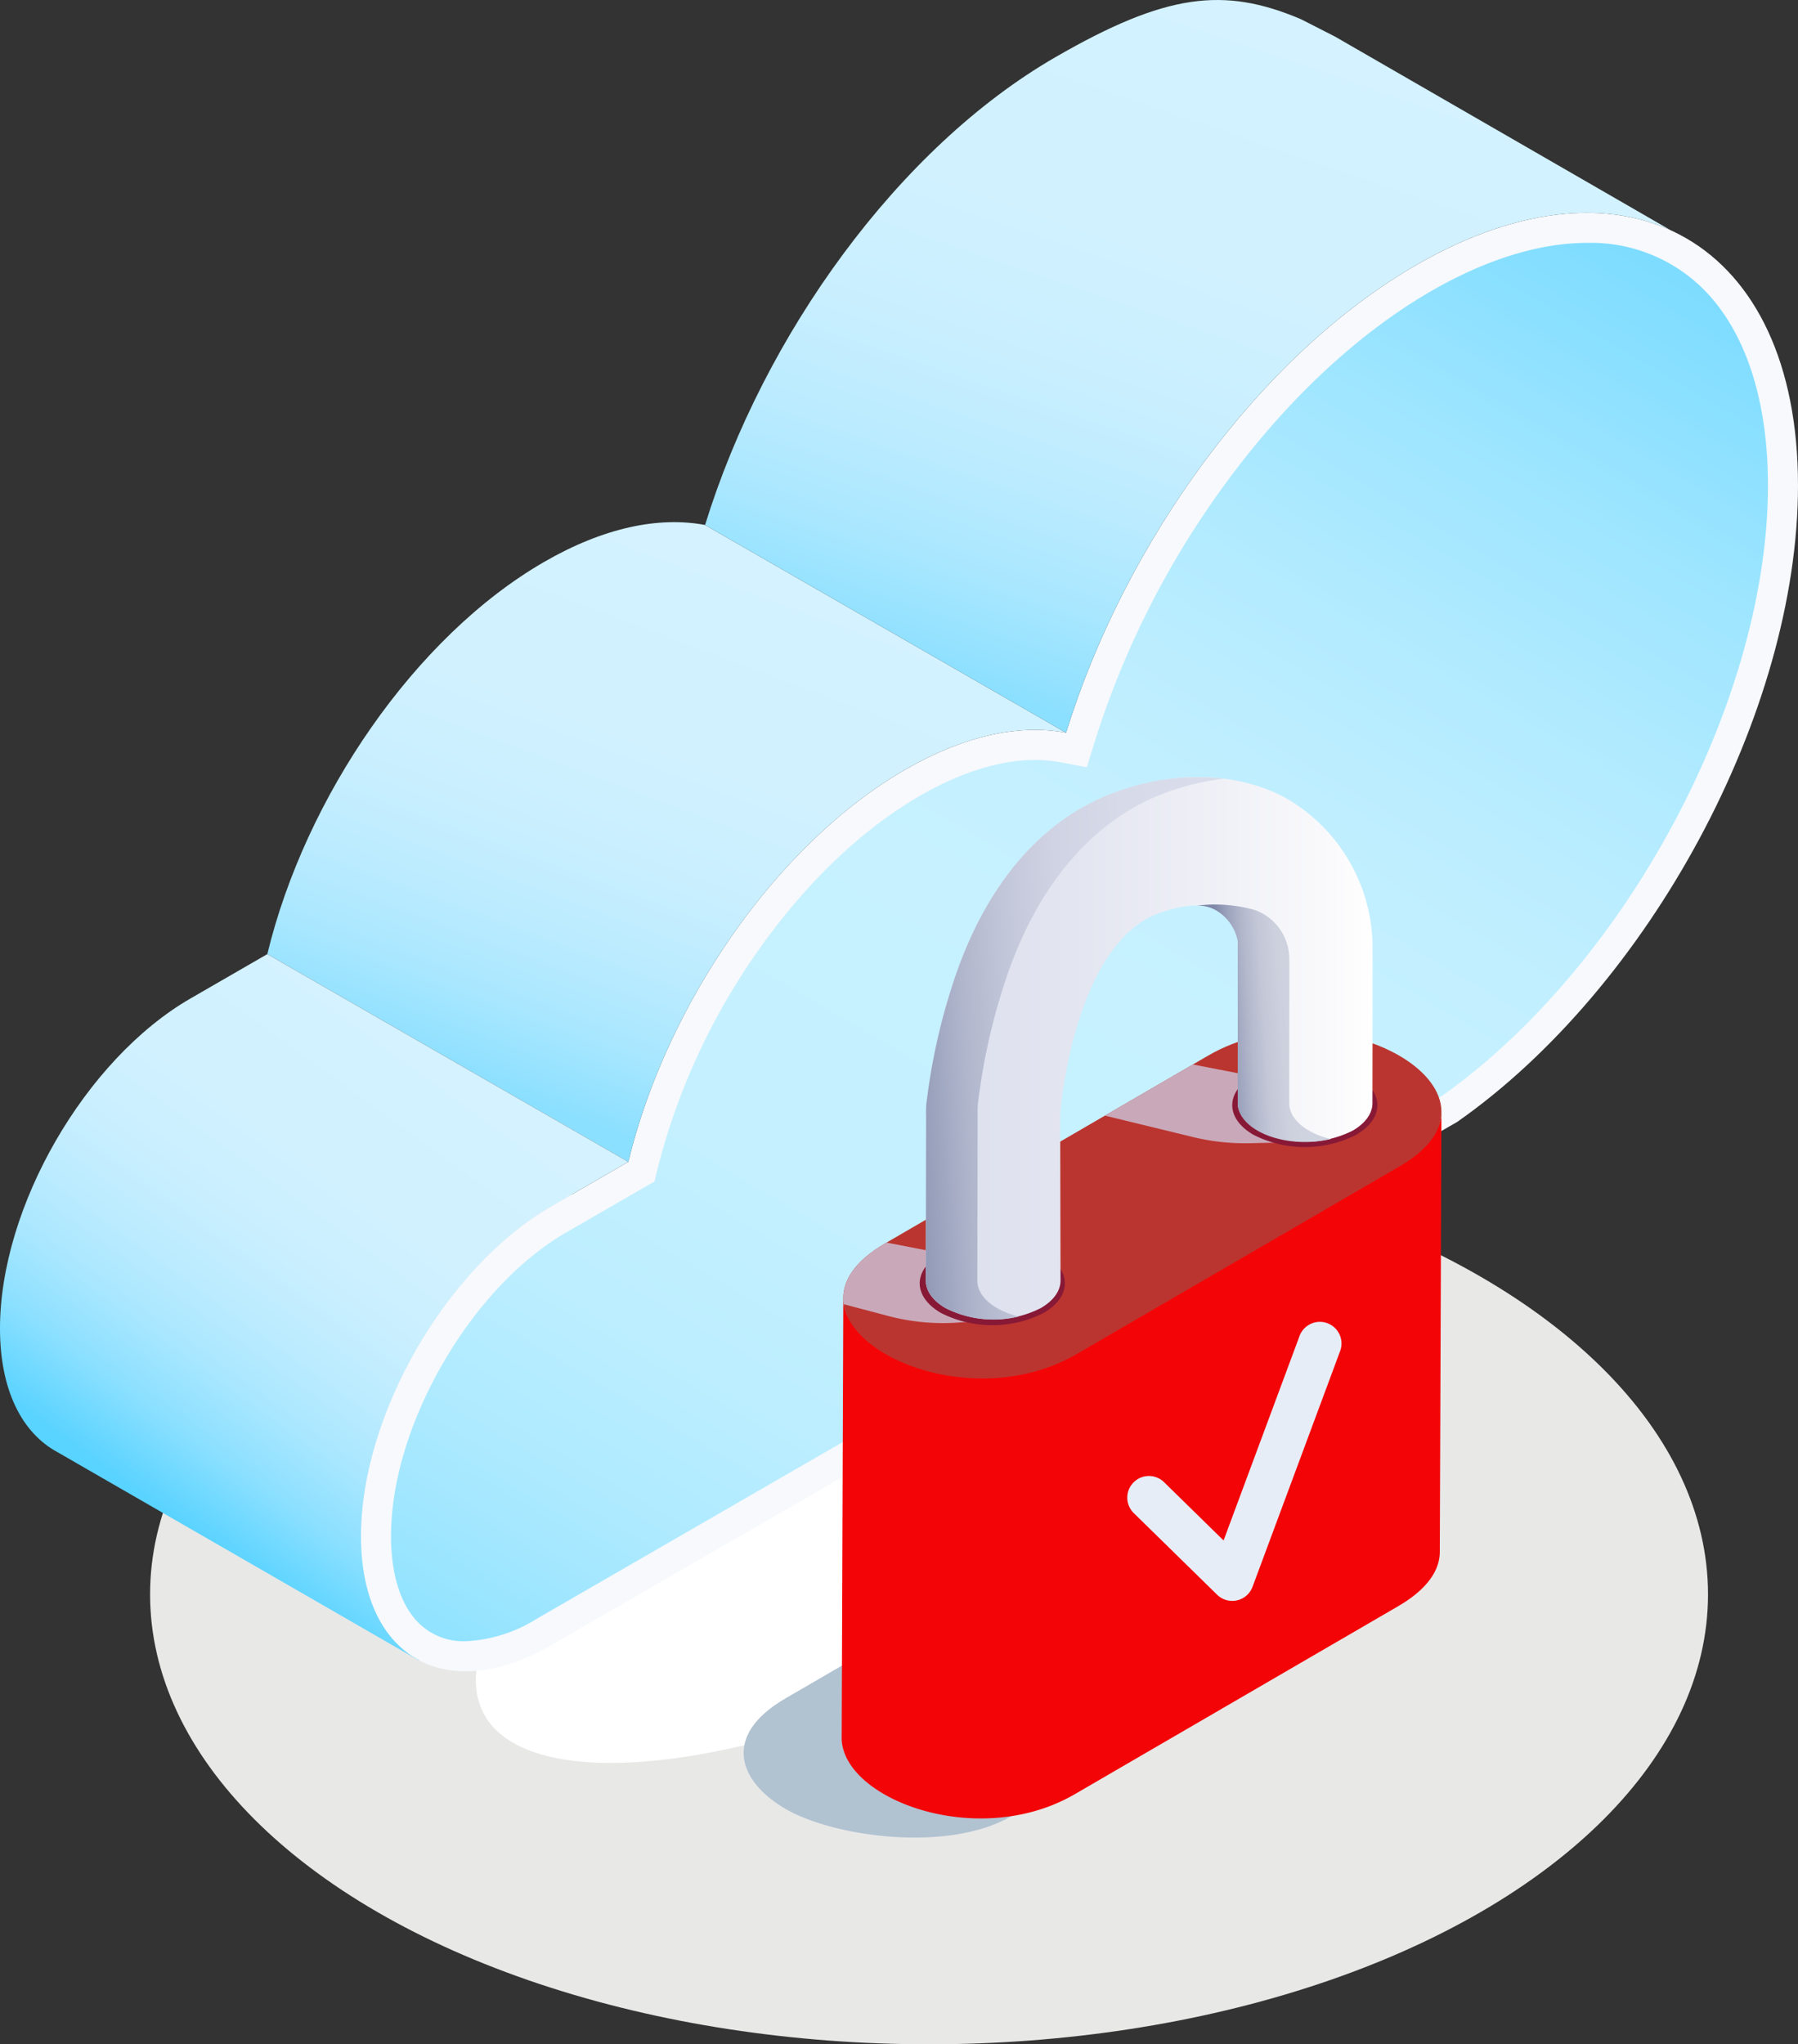 <svg xmlns="http://www.w3.org/2000/svg" xmlns:xlink="http://www.w3.org/1999/xlink" width="221.563" height="251.822" viewBox="0 0 221.563 251.822"><rect x="0" y="0" width="221.563" height="251.822" fill="#333333" stroke="none"/><defs><radialGradient id="a" cx="0.5" cy="0.5" r="1.4" gradientTransform="matrix(0.357, 0, 0, 0.357, 0.255, 1.263)" gradientUnits="objectBoundingBox"><stop offset="0" stop-color="#ade9ff"/><stop offset="0.152" stop-color="#beedff"/><stop offset="0.513" stop-color="#e1f7ff"/><stop offset="0.809" stop-color="#f7fcff"/><stop offset="1" stop-color="#fff"/></radialGradient><linearGradient id="b" x1="0.201" y1="1.092" x2="0.857" y2="-0.026" gradientUnits="objectBoundingBox"><stop offset="0" stop-color="#91e3ff"/><stop offset="0.031" stop-color="#9be5ff"/><stop offset="0.108" stop-color="#aeeaff"/><stop offset="0.198" stop-color="#bceeff"/><stop offset="0.309" stop-color="#c4f0ff"/><stop offset="0.506" stop-color="#c7f1ff"/><stop offset="0.612" stop-color="#c2efff"/><stop offset="0.734" stop-color="#b4ebff"/><stop offset="0.865" stop-color="#9de5ff"/><stop offset="1" stop-color="#7ddcff"/></linearGradient><linearGradient id="c" x1="0.301" y1="0.892" x2="0.671" y2="0.092" gradientUnits="objectBoundingBox"><stop offset="0" stop-color="#8ce0ff"/><stop offset="0.012" stop-color="#8ee0ff"/><stop offset="0.139" stop-color="#a8e7ff"/><stop offset="0.28" stop-color="#bbebff"/><stop offset="0.442" stop-color="#c9efff"/><stop offset="0.643" stop-color="#d1f1ff"/><stop offset="1" stop-color="#d4f2ff"/></linearGradient><linearGradient id="d" x1="0.271" y1="0.797" x2="0.698" y2="0.139" gradientUnits="objectBoundingBox"><stop offset="0" stop-color="#59d3ff"/><stop offset="0.15" stop-color="#8ce0ff"/><stop offset="0.16" stop-color="#8ee0ff"/><stop offset="0.268" stop-color="#a8e7ff"/><stop offset="0.388" stop-color="#bbebff"/><stop offset="0.526" stop-color="#c9efff"/><stop offset="0.696" stop-color="#d1f1ff"/><stop offset="1" stop-color="#d4f2ff"/></linearGradient><linearGradient id="e" x1="0.299" y1="0.944" x2="0.681" y2="0.072" xlink:href="#c"/><linearGradient id="f" y1="0.5" x2="1" y2="0.5" gradientUnits="objectBoundingBox"><stop offset="0.016" stop-color="#dcdfed"/><stop offset="0.364" stop-color="#e4e6f1"/><stop offset="0.908" stop-color="#fafafc"/><stop offset="1" stop-color="#fff"/></linearGradient><linearGradient id="g" x1="-0.118" y1="0.565" x2="1.141" y2="0.443" gradientUnits="objectBoundingBox"><stop offset="0" stop-color="#7e87a8"/><stop offset="0.086" stop-color="#969eba"/><stop offset="0.196" stop-color="#afb5cb"/><stop offset="0.321" stop-color="#c2c6d9"/><stop offset="0.466" stop-color="#cfd3e3"/><stop offset="0.65" stop-color="#d7dae9"/><stop offset="1" stop-color="#daddeb"/></linearGradient><linearGradient id="h" x1="-0.004" y1="0.927" x2="1.003" y2="0.068" gradientUnits="objectBoundingBox"><stop offset="0" stop-color="#7e87a8"/><stop offset="0.013" stop-color="#8089a9"/><stop offset="0.168" stop-color="#9da4bd"/><stop offset="0.335" stop-color="#b3b8cc"/><stop offset="0.515" stop-color="#c3c7d7"/><stop offset="0.719" stop-color="#cdd0dd"/><stop offset="1" stop-color="#d0d3e0"/></linearGradient><linearGradient id="i" x1="0.185" y1="0.533" x2="0.801" y2="0.46" xlink:href="#h"/></defs><g transform="translate(-714.075 -662.235)"><ellipse cx="95.99" cy="55.421" rx="95.99" ry="55.421" transform="translate(732.569 803.214)" fill="#e8e8e7"/><ellipse cx="61.643" cy="22.016" rx="61.643" ry="22.016" transform="translate(763.635 853.575) rotate(-26.964)" fill="url(#a)" style="mix-blend-mode:multiply;isolation:isolate"/><g transform="translate(714.075 662.235)"><path d="M1004.446,762.589c0-29.995-21.059-42.152-47.035-27.155-19.325,11.157-35.927,34.2-43.162,57.618-5.679-1.08-12.5.315-19.827,4.547-15.94,9.2-29.45,29.01-34.118,48.314l-9.471,5.468c-12.963,7.484-23.471,25.684-23.471,40.652s10.509,20.879,23.471,13.4L962.466,840.98C986.066,824.444,1004.447,790.612,1004.446,762.589Z" transform="translate(-782.883 -702.792)" fill="#f7f9fc"/><path d="M846,910.691a7.83,7.83,0,0,1-6.43-2.96c-1.812-2.265-2.77-5.712-2.77-9.97,0-6.6,2.265-14.157,6.378-21.281s9.526-12.864,15.241-16.164l10.846-6.262.373-1.543A81.248,81.248,0,0,1,881.9,825.819c5.889-8.423,12.84-15.091,20.1-19.284,4.987-2.879,9.885-4.4,14.164-4.4a16.745,16.745,0,0,1,3.119.285l3.253.619.977-3.163A109.06,109.06,0,0,1,940,767.578c7.438-10.038,16.079-18.064,24.991-23.209,6.717-3.878,13.34-5.927,19.154-5.927a19.628,19.628,0,0,1,15.907,7.417c4.2,5.26,6.419,13.026,6.419,22.458,0,12.9-4.154,27.723-11.7,41.749-7.483,13.912-17.625,25.809-28.572,33.517L854.712,907.95A18.038,18.038,0,0,1,846,910.691Z" transform="translate(-788.612 -708.521)" fill="url(#b)"/><path d="M842.455,904.852c4.668-19.3,18.178-39.111,34.117-48.314,7.33-4.232,14.147-5.627,19.827-4.547L851.918,826.4c-5.679-1.08-12.5.315-19.826,4.547-15.94,9.2-29.45,29.011-34.118,48.314Z" transform="translate(-765.033 -761.731)" fill="url(#c)"/><path d="M747.016,961.575l-9.471,5.467c-12.963,7.484-23.471,25.684-23.471,40.652,0,7.6,2.713,12.869,7.082,15.229l44.567,25.676.022-.026c-4.432-2.331-7.19-7.621-7.19-15.288,0-14.967,10.508-33.168,23.471-40.652l9.471-5.468Z" transform="translate(-714.075 -844.045)" fill="url(#d)"/><path d="M979.847,752.495c7.235-23.419,23.837-46.461,43.162-57.618,12.054-6.959,23.049-8.07,31.372-4.266L1013,666.746l-4.211-2.148c-9.5-4.033-16.645-3.175-30.263,4.687-19.325,11.157-35.927,34.2-43.162,57.618Z" transform="translate(-848.481 -662.235)" fill="url(#e)"/></g><g transform="translate(805.71 757.961)"><g transform="translate(0 31.307)"><path d="M1015.957,1131.531c-5.9-3.407-15.712-4.543-23.531,0L952.6,1154.677c-7.818,4.543-5.826,10.223.076,13.63s19.984,5.4,27.8.857c20.283-11.787,15.273-12.216,35.556-24C1023.851,1140.618,1021.858,1134.938,1015.957,1131.531Z" transform="translate(-947.463 -1072.485)" fill="#b1c2d1"/><path d="M1046.753,1017.522c-20.283,11.787-19.285,10.907-39.568,22.694a24.675,24.675,0,0,1-23.531.231c-3.176-1.834-5.219-3.845-5.212-6.463l-.2,54.2c-.007,2.618,2.036,5.109,5.212,6.942,5.9,3.407,15.713,4.543,23.531,0l39.827-23.145c3.612-2.1,5.13-4.44,5.136-6.687l.2-54.2C1052.142,1013.341,1050.365,1015.423,1046.753,1017.522Z" transform="translate(-966.159 -1001.155)" fill="#f30507"/><path d="M1047.244,988.777c-5.9-3.407-15.713-4.543-23.531,0l-39.827,23.145c-7.818,4.543-5.826,10.223.076,13.63s15.712,4.543,23.531,0l39.827-23.145C1055.138,997.863,1053.145,992.184,1047.244,988.777Z" transform="translate(-966.466 -985.78)" fill="#bb3530"/></g><path d="M1091.7,1000.09l-6.217,5.659-6.75.152a27.227,27.227,0,0,1-7.043-.764l-10.843-2.636,10.846-6.3Z" transform="translate(-1016.33 -960.802)" fill="#c9a9b9" style="mix-blend-mode:multiply;isolation:isolate"/><path d="M1003.815,1055.907l-6.217,5.659-4.51.347a26.527,26.527,0,0,1-8.807-.8l-5.469-1.444c-.387-2.485,1.034-5.136,5.074-7.483.067-.039.134-.076.2-.115Z" transform="translate(-966.467 -994.735)" fill="#c9a9b9" style="mix-blend-mode:multiply;isolation:isolate"/><g transform="translate(21.7 0)"><path d="M1116.084,997.339c3.493,2.016,3.493,5.286,0,7.3a13.976,13.976,0,0,1-12.648,0c-3.493-2.017-3.493-5.286,0-7.3A13.977,13.977,0,0,1,1116.084,997.339Z" transform="translate(-1062.305 -960.575)" fill="#871937"/><path d="M1018,1053.225c3.493,2.016,3.493,5.286,0,7.3a13.979,13.979,0,0,1-12.649,0c-3.492-2.016-3.492-5.286,0-7.3A13.976,13.976,0,0,1,1018,1053.225Z" transform="translate(-1002.732 -994.518)" fill="#871937"/><path d="M1059.691,926.407a21.307,21.307,0,0,0-10.154-17.473c-3.923-2.39-11.53-4.523-21.274-1.118-9.135,3.192-16.308,11.377-20.282,23.67a76.524,76.524,0,0,0-3.283,14.967c-.022.483-.032.928-.016,1.344,0,0-.036,20.219-.036,20.219-.02,1.241.787,2.486,2.428,3.432a12.973,12.973,0,0,0,11.739,0c1.621-.936,2.431-2.162,2.431-3.389L1021.2,947.5c.023-.224.044-.454.066-.694.719-6.77,3.674-21.054,12.224-24.042,2.139-.747,5.071-1.41,6.894-.329a5.6,5.6,0,0,1,2.709,3.831c0,.013,0,.025,0,.038s-.008,19.851-.008,19.851c-.02,1.241.845,2.428,2.485,3.375a12.852,12.852,0,0,0,11.681.058c1.621-.936,2.431-2.162,2.431-3.389C1059.681,946.2,1059.714,929.526,1059.691,926.407Z" transform="translate(-1003.894 -906.043)" fill="url(#f)"/><g transform="translate(0.751 0.002)"><path d="M1013.421,971.45c-1.64-.947-2.447-2.191-2.428-3.432l.034-20.219c-.014-.417,0-.861.019-1.344a76.493,76.493,0,0,1,3.283-14.967c3.975-12.293,11.148-20.478,20.282-23.67a31.616,31.616,0,0,1,6.743-1.58,28.781,28.781,0,0,0-13.091,1.58c-9.135,3.192-16.308,11.377-20.282,23.67a76.523,76.523,0,0,0-3.283,14.967c-.022.483-.032.928-.016,1.344,0,0-.036,20.219-.036,20.219-.02,1.241.787,2.485,2.428,3.432a13.068,13.068,0,0,0,9.043,1.039A10.074,10.074,0,0,1,1013.421,971.45Z" transform="translate(-1004.645 -906.047)" fill="url(#g)"/><path d="M1081.943,947.277c.129-.039.281-.078.454-.113C1082.245,947.2,1082.092,947.238,1081.943,947.277Z" transform="translate(-1051.594 -931.02)" fill="url(#h)"/><path d="M1106.294,974.955a14.112,14.112,0,0,1-5.095.235l-.117-.016a12.216,12.216,0,0,1-2.181-.518q-.353-.121-.688-.263a8.821,8.821,0,0,1-.961-.477c-1.64-.947-2.448-2.19-2.428-3.432V950.632a.628.628,0,0,1-.007-.082,5.626,5.626,0,0,0-2.7-3.787,4.525,4.525,0,0,0-2.287-.564,18.047,18.047,0,0,1,7.174.564,6.432,6.432,0,0,1,4.174,5.968c.006.492-.009,17.753-.009,17.753-.021,1.242.787,2.485,2.428,3.432A10.016,10.016,0,0,0,1106.294,974.955Z" transform="translate(-1056.386 -930.373)" fill="url(#i)"/></g></g><g transform="translate(47.313 67.102)"><path d="M1080.863,1111.319a2.666,2.666,0,0,1-1.865-.761l-10.233-10.02a2.666,2.666,0,1,1,3.73-3.809l7.3,7.148,9.363-25.192a2.666,2.666,0,0,1,5,1.858l-10.794,29.04a2.668,2.668,0,0,1-2.5,1.737Z" transform="translate(-1067.965 -1076.946)" fill="#e6edf7"/></g></g></g></svg>